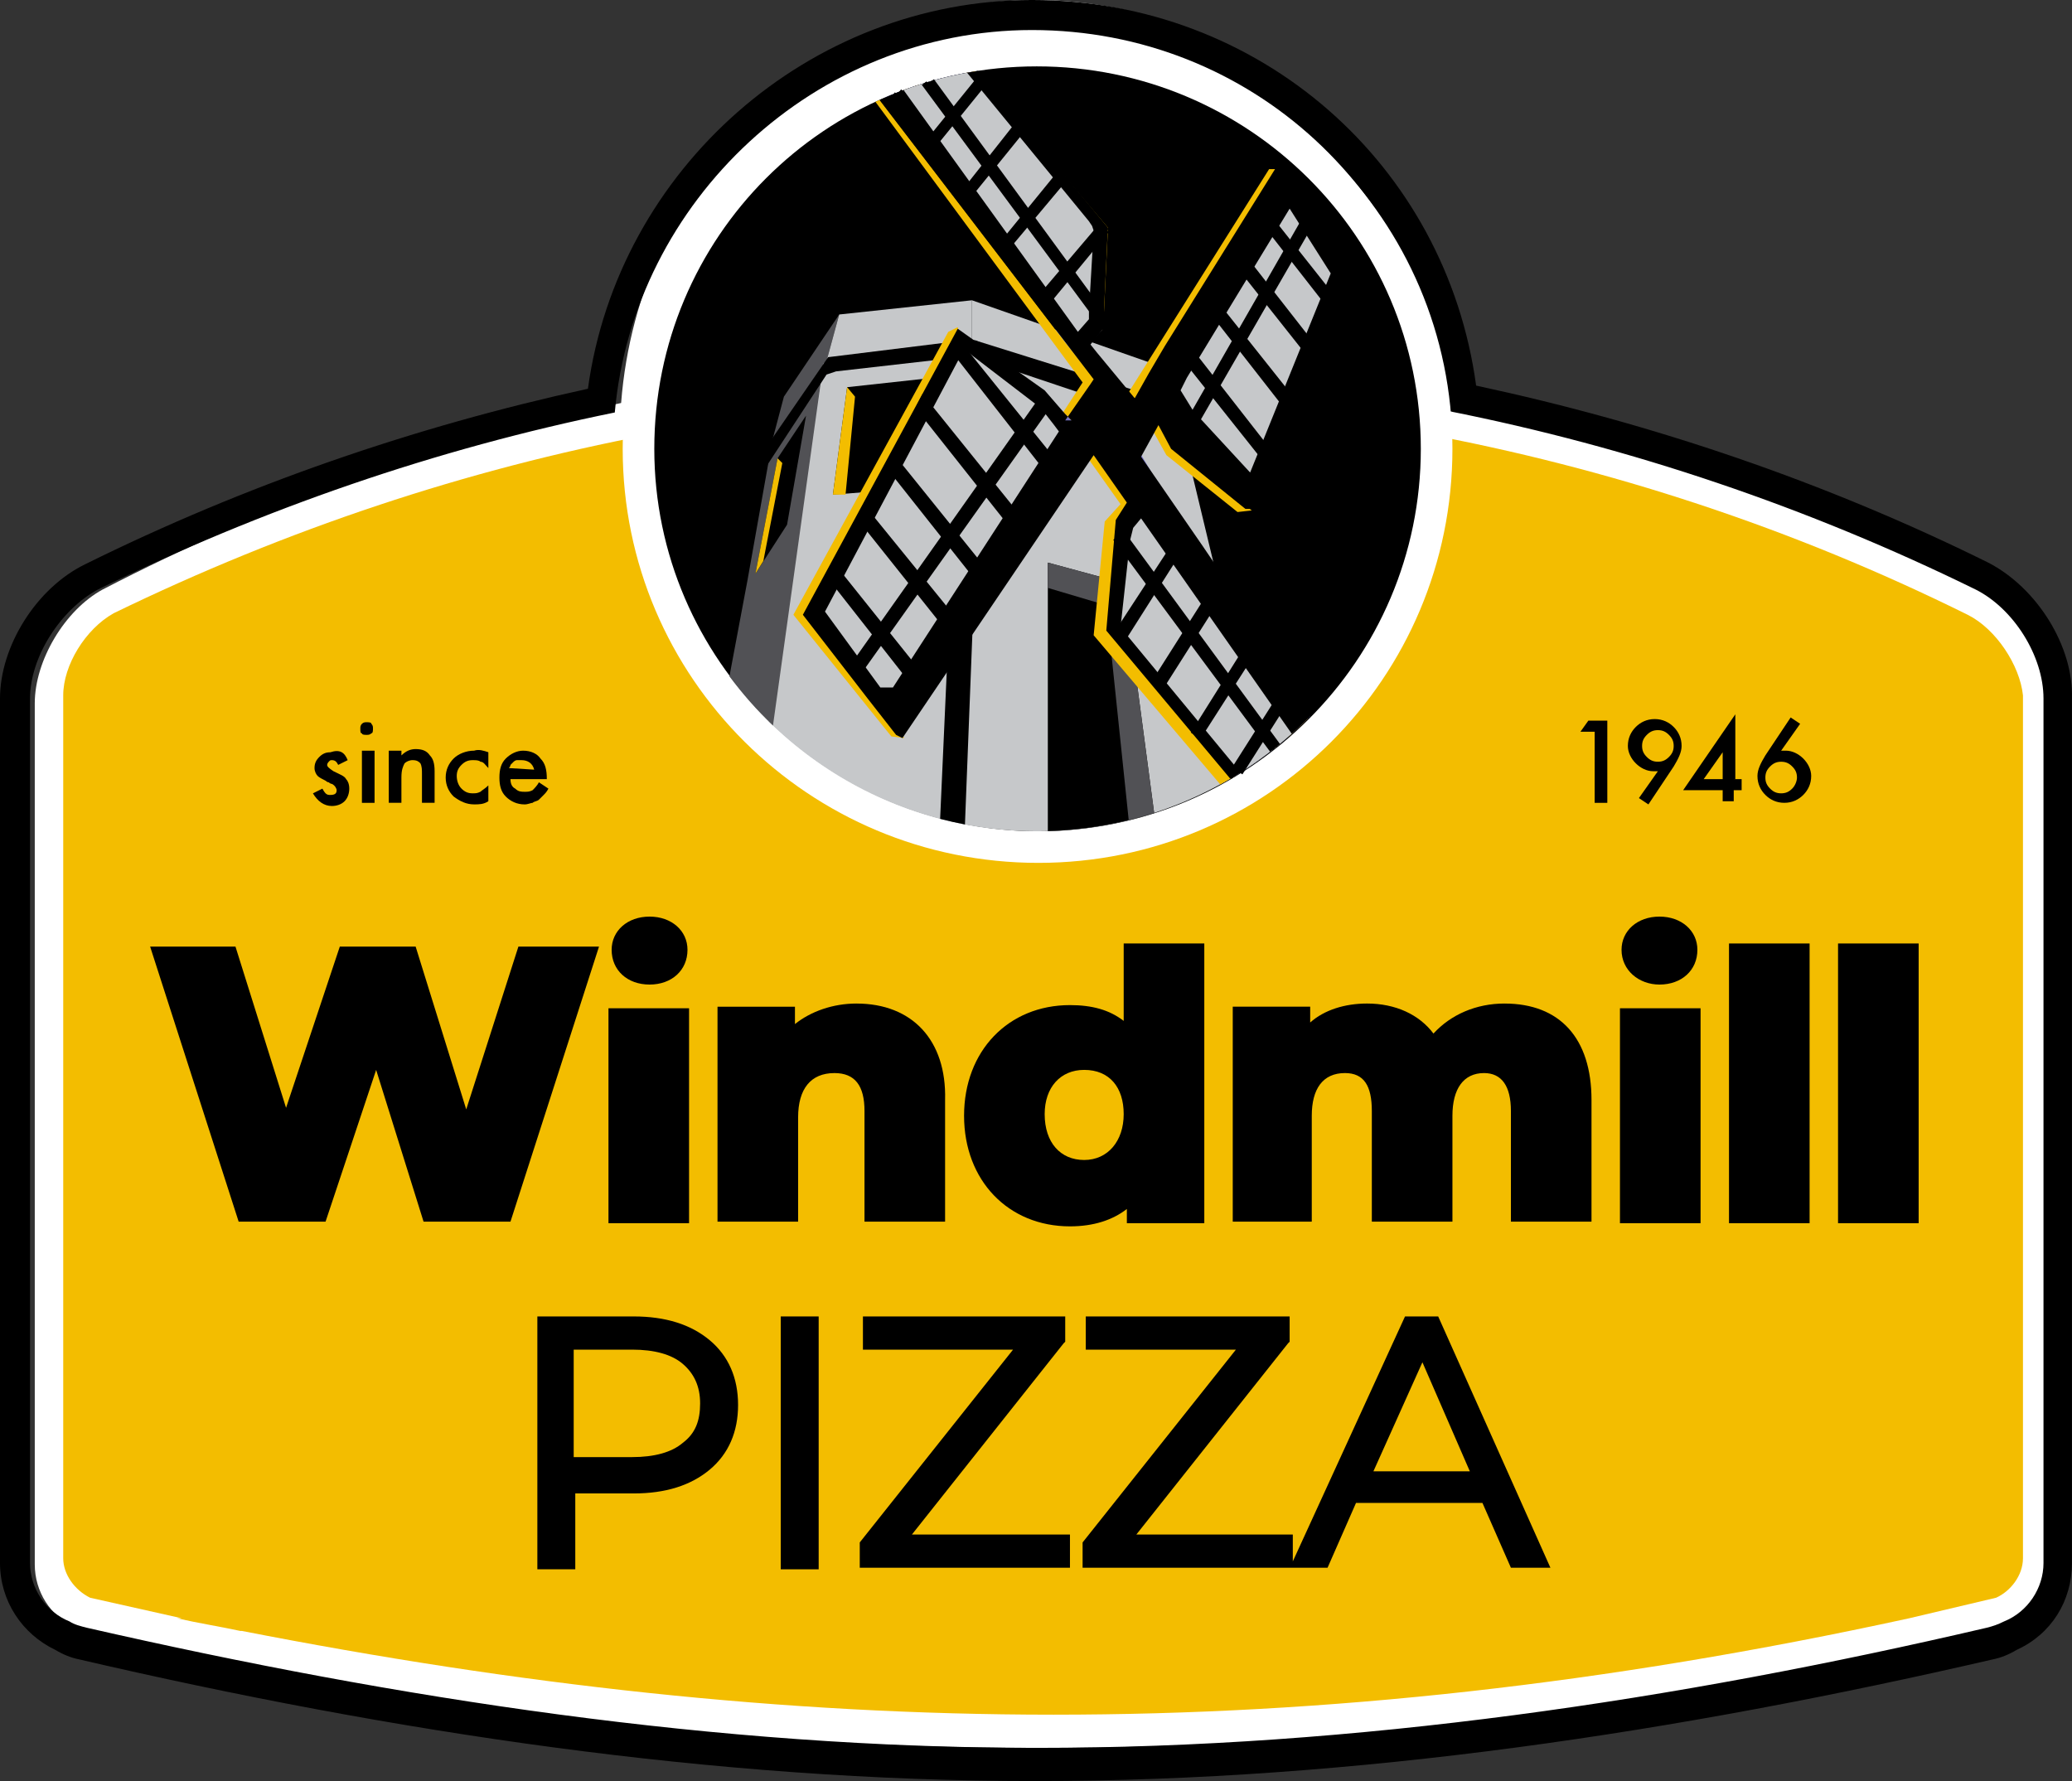<?xml version="1.0" encoding="UTF-8"?> <svg xmlns="http://www.w3.org/2000/svg" xmlns:xlink="http://www.w3.org/1999/xlink" xmlns:xodm="http://www.corel.com/coreldraw/odm/2003" xml:space="preserve" width="177.531mm" height="152.612mm" version="1.1" style="shape-rendering:geometricPrecision; text-rendering:geometricPrecision; image-rendering:optimizeQuality; fill-rule:evenodd; clip-rule:evenodd" viewBox="0 0 179.297 154.13"><rect x="0" y="0" width="179.297" height="154.13" fill="#333333" stroke="none"/> <defs> <style type="text/css"> .str1 {stroke:black;stroke-width:0.509;stroke-miterlimit:10} .str0 {stroke:black;stroke-width:0.407;stroke-miterlimit:10} .str2 {stroke:black;stroke-width:0.305;stroke-miterlimit:10} .fil6 {fill:none} .fil2 {fill:#F3BD00} .fil4 {fill:#C6C8CA} .fil3 {fill:#515155} .fil5 {fill:#7673C8} .fil1 {fill:black} .fil0 {fill:white} </style> </defs> <g id="Layer_x0020_1">  <g id="_743330320"> <path class="fil0" d="M73.536 68.869l1.507 0 0 -5.202 -1.639 0.329 0 -0.84 1.63 -0.329 0.922 0 0 6.042 1.507 0 0 0.776 -3.928 0 0 -0.776zm5.819 0.635l0 0 0 -0.84c0.231,0.11 0.466,0.193 0.703,0.251 0.237,0.058 0.47,0.087 0.699,0.087 0.609,0 1.074,-0.205 1.395,-0.614 0.321,-0.409 0.505,-1.031 0.55,-1.866 -0.177,0.262 -0.4,0.463 -0.671,0.603 -0.271,0.14 -0.571,0.21 -0.9,0.21 -0.682,0 -1.222,-0.206 -1.619,-0.619 -0.397,-0.413 -0.596,-0.977 -0.596,-1.692 0,-0.7 0.207,-1.262 0.621,-1.685 0.414,-0.423 0.965,-0.635 1.653,-0.635 0.789,0 1.391,0.302 1.806,0.906 0.415,0.604 0.623,1.482 0.623,2.633 0,1.075 -0.255,1.933 -0.765,2.574 -0.51,0.641 -1.196,0.961 -2.058,0.961 -0.231,0 -0.466,-0.023 -0.703,-0.069 -0.237,-0.046 -0.484,-0.114 -0.74,-0.205zm1.836 -2.891l0 0c0.414,0 0.742,-0.142 0.984,-0.425 0.242,-0.283 0.363,-0.671 0.363,-1.165 0,-0.49 -0.121,-0.878 -0.363,-1.162 -0.242,-0.285 -0.57,-0.427 -0.984,-0.427 -0.414,0 -0.742,0.142 -0.984,0.427 -0.242,0.285 -0.363,0.672 -0.363,1.162 0,0.493 0.121,0.881 0.363,1.165 0.242,0.283 0.57,0.425 0.984,0.425zm-0.657 -2.982l0 0 -2.329 3.64 2.329 0 0 -3.64zm-0.242 -0.804l0 0 -2.836 4.32 0 0.891 3.078 0 0 1.608 0.918 0 0 -1.608 0.973 0 0 -0.767 -0.973 0 0 -4.444 -1.16 0zm-0.206 3.042l0 0c-0.414,0 -0.742,0.141 -0.984,0.425 -0.242,0.283 -0.363,0.671 -0.363,1.165 0,0.49 0.121,0.878 0.363,1.162 0.242,0.285 0.57,0.427 0.984,0.427 0.414,0 0.742,-0.142 0.984,-0.427 0.242,-0.285 0.363,-0.672 0.363,-1.162 0,-0.493 -0.121,-0.881 -0.363,-1.165 -0.242,-0.283 -0.57,-0.425 -0.984,-0.425zm1.831 -2.891l0 0c-0.256,-0.091 -0.502,-0.16 -0.738,-0.205 -0.236,-0.046 -0.47,-0.069 -0.701,-0.069 -0.862,0 -1.548,0.321 -2.06,0.961 -0.512,0.641 -0.767,1.5 -0.767,2.578 0,1.148 0.208,2.024 0.626,2.628 0.417,0.604 1.02,0.906 1.808,0.906 0.688,0 1.239,-0.212 1.653,-0.635 0.414,-0.423 0.621,-0.985 0.621,-1.685 0,-0.715 -0.199,-1.281 -0.596,-1.697 -0.397,-0.416 -0.939,-0.623 -1.623,-0.623 -0.326,0 -0.624,0.071 -0.895,0.212 -0.271,0.142 -0.496,0.345 -0.676,0.61 0.045,-0.831 0.229,-1.452 0.55,-1.863 0.321,-0.411 0.786,-0.617 1.395,-0.617 0.232,0 0.465,0.029 0.701,0.087 0.236,0.058 0.47,0.142 0.701,0.251l0 -0.84z"></path> <path class="fil0" d="M171.224 51.012c-14.359,-7.522 -29.813,-12.993 -45.677,-16.275 -1.504,-19.694 -16.958,-34.737 -35.968,-34.737 -18.736,0 -34.327,15.453 -35.831,34.874 -15.591,3.419 -30.634,8.752 -44.858,16.138 -3.282,1.778 -5.881,6.154 -5.881,9.847l0 74.535c0,2.325 1.368,4.513 3.419,5.334 0.547,0.274 0.957,0.547 1.505,0.684 26.942,6.564 54.568,9.847 82.193,9.847 27.625,0 55.252,-3.282 82.194,-9.847 0.547,-0.137 0.957,-0.274 1.504,-0.684 2.051,-0.958 3.419,-3.009 3.419,-5.334l0 -74.398c-0.137,-3.829 -2.735,-8.206 -6.018,-9.983z"></path> <path class="fil1" d="M176.831 135.256c0,2.188 -1.367,4.239 -3.418,5.06 -0.547,0.274 -0.958,0.41 -1.505,0.547 -26.942,6.291 -54.567,10.394 -82.193,10.394 -27.625,0 -55.251,-4.239 -82.193,-10.394 -0.547,-0.137 -1.094,-0.274 -1.504,-0.547 -2.052,-0.821 -3.419,-2.872 -3.419,-5.06l0 -74.808c0,-3.556 2.598,-7.658 5.88,-9.436 14.223,-6.975 29.267,-12.172 44.721,-15.317 1.641,-18.326 17.368,-33.096 36.104,-33.096 19.01,0 34.327,14.359 35.969,32.959 15.864,3.145 31.181,8.342 45.678,15.454 3.282,1.641 5.88,5.744 5.88,9.436l0 74.808zm-4.786 -86.57l0 0c-14.086,-6.974 -28.993,-12.035 -44.311,-15.317 -2.598,-19.147 -18.736,-33.37 -38.43,-33.37 -19.283,0 -35.831,14.633 -38.429,33.643 -15.044,3.282 -29.677,8.343 -43.49,15.18 -4.24,2.052 -7.385,7.112 -7.385,11.625l0 74.808c0,3.282 1.915,6.154 4.787,7.522 0.684,0.41 1.368,0.683 2.052,0.82 27.079,6.291 54.978,10.531 82.74,10.531 27.762,0 55.662,-4.24 82.876,-10.531 0.684,-0.137 1.368,-0.41 2.052,-0.82 3.008,-1.368 4.786,-4.24 4.786,-7.522l0 -74.808c0.137,-4.513 -3.008,-9.573 -7.248,-11.762z"></path> <path class="fil2" d="M170.267 53.2c-15.181,-7.522 -31.044,-12.719 -47.319,-15.728 -0.547,-17.916 -15.317,-32.138 -33.37,-32.138 -18.052,0 -32.822,14.359 -33.369,32.275 -15.864,3.009 -31.455,8.206 -46.362,15.454 -2.461,1.367 -4.376,4.513 -4.376,7.111 0,15.317 0,30.634 0,46.088l0 28.583c0,1.368 0.957,2.735 2.325,3.419l7.932 1.778 -0.41 0c1.778,0.41 3.556,0.684 5.47,1.094l0.137 0c47.593,9.299 91.63,10.394 144.283,-1.094l7.521 -1.778c1.231,-0.547 2.325,-1.914 2.325,-3.419 0,-3.829 0,-20.924 0,-28.72l0 -45.952c-0.274,-2.598 -2.325,-5.744 -4.787,-6.974z"></path> <path class="fil1" d="M30.088 65.782l-0.821 0.41c-0.137,-0.274 -0.274,-0.41 -0.547,-0.41 -0.137,0 -0.137,0 -0.274,0.137 0,0 -0.137,0.137 -0.137,0.274 0,0.137 0.137,0.274 0.547,0.547 0.547,0.274 0.958,0.41 1.094,0.684 0.137,0.137 0.274,0.41 0.274,0.821 0,0.41 -0.137,0.821 -0.41,1.094 -0.274,0.274 -0.684,0.41 -1.094,0.41 -0.684,0 -1.231,-0.41 -1.641,-1.094l0.821 -0.41c0.137,0.274 0.274,0.41 0.274,0.41 0.137,0.137 0.273,0.137 0.41,0.137 0.41,0 0.547,-0.137 0.547,-0.41 0,-0.137 -0.137,-0.41 -0.41,-0.547 -0.137,0 -0.274,-0.137 -0.274,-0.137 -0.137,0 -0.273,-0.137 -0.273,-0.137 -0.274,-0.137 -0.547,-0.274 -0.684,-0.41 -0.137,-0.137 -0.274,-0.41 -0.274,-0.684 0,-0.41 0.137,-0.684 0.41,-0.957 0.273,-0.274 0.547,-0.41 0.957,-0.41 0.821,-0.274 1.231,0 1.504,0.684z"></path> <path class="fil1" d="M32.412 69.475l-1.094 0 0 -4.513 1.094 0 0 4.513zm-1.231 -6.428l0 0c0,-0.137 0,-0.274 0.137,-0.41 0.137,-0.137 0.274,-0.137 0.41,-0.137 0.137,0 0.41,0 0.41,0.137 0.137,0.137 0.137,0.274 0.137,0.41 0,0.137 0,0.41 -0.137,0.41 -0.137,0.137 -0.274,0.137 -0.41,0.137 -0.137,0 -0.41,0 -0.41,-0.137 -0.137,0 -0.137,-0.137 -0.137,-0.41z"></path> <path class="fil1" d="M33.643 64.961l1.094 0 0 0.41c0.41,-0.41 0.821,-0.547 1.231,-0.547 0.547,0 0.957,0.137 1.23,0.547 0.274,0.274 0.41,0.684 0.41,1.368l0 2.735 -1.094 0 0 -2.462c0,-0.41 0,-0.684 -0.136,-0.957 -0.137,-0.137 -0.274,-0.274 -0.684,-0.274 -0.274,0 -0.547,0.137 -0.684,0.274 -0.137,0.274 -0.274,0.547 -0.274,1.231l0 2.188 -1.094 0 0 -4.513z"></path> <path class="fil1" d="M42.259 65.098l0 1.368c-0.273,-0.274 -0.41,-0.547 -0.683,-0.547 -0.137,-0.137 -0.41,-0.137 -0.684,-0.137 -0.41,0 -0.684,0.137 -0.958,0.41 -0.274,0.274 -0.41,0.547 -0.41,0.957 0,0.41 0.137,0.821 0.41,1.094 0.274,0.274 0.547,0.41 0.958,0.41 0.273,0 0.41,0 0.684,-0.137 0.137,-0.137 0.41,-0.274 0.683,-0.547l0 1.368c-0.41,0.274 -0.82,0.274 -1.23,0.274 -0.684,0 -1.231,-0.274 -1.778,-0.684 -0.41,-0.41 -0.684,-0.957 -0.684,-1.641 0,-0.684 0.274,-1.231 0.684,-1.641 0.41,-0.41 1.094,-0.684 1.778,-0.684 0.41,-0.137 0.821,0 1.23,0.137z"></path> <path class="fil1" d="M46.225 66.603c-0.137,-0.547 -0.547,-0.821 -1.094,-0.821 -0.137,0 -0.274,0 -0.41,0 -0.137,0 -0.274,0.137 -0.274,0.137 -0.137,0.137 -0.137,0.137 -0.274,0.274 0,0.137 -0.137,0.274 -0.137,0.274l2.188 0.137zm1.094 0.821l0 0 -3.146 0c0,0.41 0.137,0.684 0.41,0.821 0.274,0.274 0.547,0.274 0.821,0.274 0.274,0 0.41,0 0.684,-0.137 0.137,-0.137 0.41,-0.41 0.547,-0.684l0.82 0.547c-0.137,0.274 -0.273,0.41 -0.41,0.547 -0.137,0.137 -0.274,0.274 -0.41,0.41 -0.137,0.137 -0.41,0.137 -0.547,0.273 -0.137,0 -0.41,0.137 -0.684,0.137 -0.684,0 -1.231,-0.274 -1.641,-0.684 -0.41,-0.41 -0.547,-0.957 -0.547,-1.641 0,-0.684 0.137,-1.231 0.547,-1.641 0.41,-0.41 0.957,-0.684 1.504,-0.684 0.684,0 1.231,0.274 1.504,0.684 0.41,0.41 0.547,0.957 0.547,1.778z"></path> <polygon class="fil1" points="137.992,63.321 136.761,63.321 137.445,62.363 139.086,62.363 139.086,69.475 137.992,69.475 "></polygon> <path class="fil1" d="M142.095 64.551c0,0.41 0.136,0.684 0.41,0.957 0.274,0.274 0.547,0.41 0.957,0.41 0.41,0 0.684,-0.137 0.957,-0.41 0.274,-0.274 0.411,-0.547 0.411,-0.957 0,-0.41 -0.137,-0.683 -0.411,-0.957 -0.273,-0.274 -0.547,-0.41 -0.957,-0.41 -0.41,0 -0.683,0.137 -0.957,0.41 -0.274,0.274 -0.41,0.547 -0.41,0.957zm0.547 5.061l0 0 -0.821 -0.547 1.641 -2.325c-0.137,0 -0.137,0 -0.274,0l-0.136 0c-0.547,0 -1.094,-0.274 -1.504,-0.684 -0.411,-0.41 -0.684,-0.957 -0.684,-1.504 0,-0.683 0.273,-1.23 0.684,-1.641 0.41,-0.41 0.957,-0.684 1.64,-0.684 0.684,0 1.231,0.274 1.642,0.684 0.41,0.41 0.684,0.957 0.684,1.641 0,0.547 -0.274,1.094 -0.684,1.778l-2.188 3.283z"></path> <path class="fil1" d="M149.069 67.423l0 -2.325 -1.641 2.325 1.641 0zm0.957 0l0 0 0.684 0 0 0.957 -0.684 0 0 0.957 -0.957 0 0 -0.957 -3.419 0 4.513 -6.565 0 5.607 -0.137 0z"></path> <path class="fil1" d="M155.498 67.286c0,-0.41 -0.137,-0.684 -0.411,-0.957 -0.273,-0.274 -0.547,-0.41 -0.957,-0.41 -0.41,0 -0.684,0.137 -0.957,0.41 -0.274,0.274 -0.41,0.547 -0.41,0.957 0,0.41 0.136,0.684 0.41,0.957 0.273,0.274 0.547,0.41 0.957,0.41 0.41,0 0.684,-0.137 0.957,-0.41 0.274,-0.274 0.411,-0.684 0.411,-0.957zm-0.547 -5.197l0 0 0.82 0.547 -1.641 2.325c0.137,0 0.137,0 0.273,0l0.137 0c0.547,0 1.094,0.274 1.505,0.684 0.41,0.41 0.684,0.957 0.684,1.504 0,0.684 -0.274,1.231 -0.684,1.641 -0.411,0.41 -0.958,0.684 -1.642,0.684 -0.683,0 -1.23,-0.273 -1.64,-0.684 -0.411,-0.41 -0.684,-0.957 -0.684,-1.641 0,-0.547 0.273,-1.094 0.684,-1.778l2.188 -3.282z"></path> <path class="fil0" d="M125.683 38.84c0,19.831 -16.001,35.831 -35.831,35.831 -19.83,0 -35.968,-16.001 -35.968,-35.831 0,-19.83 16.001,-35.832 35.831,-35.832 19.83,0 35.968,16.002 35.968,35.832z"></path> <path class="fil1" d="M122.948 38.84c0,18.326 -14.907,33.096 -33.096,33.096 -18.189,0 -33.233,-14.77 -33.233,-33.096 0,-18.326 14.77,-33.096 33.096,-33.096 18.326,0 33.233,14.769 33.233,33.096z"></path> <polygon class="fil3" points="66.603,38.977 67.834,34.327 72.62,27.215 71.389,31.728 "></polygon> <polygon class="fil4" points="84.108,30.088 71.389,31.728 72.62,27.215 84.108,25.985 "></polygon> <polygon class="fil4" points="103.938,36.652 102.844,32.549 84.108,25.985 84.108,30.771 "></polygon> <path class="fil4" d="M83.971 29.951l-12.719 1.504 -1.778 11.351 -2.949 19.63c4.556,4.475 10.394,7.639 16.893,8.897l0.552 -41.382z"></path> <polygon class="fil1" points="82.467,41.986 72.073,42.806 73.304,33.506 82.056,32.549 "></polygon> <path class="fil4" d="M101.887 35.695l-13.266 -4.24 -4.24 -1.504 -1.489 41.276c2.204,0.464 4.486,0.709 6.823,0.709 7.242,0 13.927,-2.329 19.366,-6.267l-7.194 -29.974z"></path> <path class="fil3" d="M71.252 31.455l-0.274 0.547 -4.103 5.881 -2.188 12.309 -1.566 8.336c1.134,1.527 2.394,2.953 3.767,4.261l4.363 -31.334z"></path> <polygon class="fil1" points="67.286,39.661 65.371,49.644 68.107,45.405 69.748,35.968 "></polygon> <path class="fil1" d="M90.672 48.687l0 23.235c3.203,-0.091 6.289,-0.639 9.199,-1.578l-2.635 -19.879 -6.564 -1.778z"></path> <path class="fil3" d="M90.672 48.687l0 2.188 5.06 1.504 1.939 18.59c0.744,-0.184 1.477,-0.393 2.2,-0.626l-2.635 -19.879 -6.564 -1.778z"></path> <path class="fil1" d="M65.371 42.122l0.957 -1.778 5.197 -7.932 0.821 -0.274 10.804 -1.231 -1.798 39.956c0.707,0.185 1.424,0.345 2.148,0.484l1.565 -40.167 19.556 6.565 0.137 -1.914 -20.103 -6.291c-0.274,-0.136 -0.547,-0.136 -0.821,-0.136l-12.172 1.504 -5.744 8.343 -0.547 2.872z"></path> <path class="fil2" d="M75.492 55.798l1.641 -2.325 1.915 2.462 -1.504 2.325 -2.051 -2.462zm30.098 12.081l0 0c0.406,-0.223 0.808,-0.455 1.204,-0.694l-0.394 -0.446 2.325 -4.103 1.561 2.118c0.163,-0.13 0.326,-0.261 0.487,-0.394l-1.774 -2.408 0.547 -0.821 1.915 2.599 -0.074 0.111c0.609,-0.528 1.198,-1.079 1.766,-1.65l-0.598 -0.239 -0.41 0.547 -1.778 -2.599 0.41 -0.684 -0.684 -0.274 -0.137 0.274 -1.915 -2.735 0.274 -0.41 -0.684 -0.274 -1.915 -2.735 0.137 -0.137 -0.547 0.137 -10.12 -14.634 -1.231 0.958 3.009 4.239 -1.368 1.504 -0.957 9.847 10.952 12.902zm-21.199 -61.71l0 0c-0.332,0.053 -0.662,0.112 -0.991,0.175l0.708 0.904 -2.325 3.145 -2.287 -3.049c-0.138,0.044 -0.276,0.087 -0.413,0.134l2.289 3.052 -1.23 1.641 0.274 0.411 1.231 -1.778 2.325 3.145 -1.094 1.504 0.274 0.411 1.094 -1.505 2.325 3.146 -0.684 1.641 0.274 0.41 0.82 -1.231 2.325 3.282 -0.82 1.094 0.41 0.548 0.821 -1.094 1.915 2.598 -0.684 0.82 0.273 0.274 0.684 -0.82 2.461 3.281 -0.957 1.095 0.547 0.547 1.505 -1.505 0.41 -8.616 -0.684 1.368 -0.41 6.566 -0.137 0.136 -2.325 -3.282 2.461 -3.282 0.41 -0.137 0.137 -0.547 0.547 -0.957 -11.479 -13.524zm-5.775 1.473l0 0c-0.269,0.095 -0.537,0.194 -0.803,0.296l-0.406 0.541 0.274 0.41 0.935 -1.247zm-2.51 1.005l0 0c-0.118,0.053 -0.235,0.109 -0.353,0.163l17.929 24.285 -2.051 3.146 -1.231 -1.778c0,0 -6.291,-3.829 -6.154,-3.692 0.137,0 0.821,1.504 0.821,1.504l4.239 3.009 -1.094 1.504 -5.334 -7.111 -0.274 0.684 5.197 6.974 -1.23 1.641 -5.197 -6.702 -0.273 0.684 5.06 6.565 -1.368 1.915 -4.923 -6.291 -0.274 0.684 4.786 6.291 -1.504 2.188 -4.65 -6.018 -0.274 0.684 4.513 5.881 -1.367 2.052 -4.513 -5.881 -0.274 0.684 4.377 5.607 -1.641 2.188 -4.24 -5.333 -0.274 0.684 4.103 5.197 -1.504 2.188 -3.966 -4.923 -0.274 0.683 3.829 4.787 -1.641 2.325 -3.693 -4.513 11.625 -21.472 -0.137 -0.821 -0.821 0.411 -13.402 24.48 8.479 10.53 1.094 0.137 -3.009 -7.659 2.051 2.599 -1.094 1.778 0.274 0.137 17.095 -24.07 -0.684 0.137 2.052 -3.008 2.052 2.188 -1.504 -2.188 -0.821 -1.094 -2.325 -2.872 -16.209 -21.167zm2.943 42.091l0 0 -1.641 2.188 1.915 2.461 1.504 -2.325 -1.778 -2.325zm1.915 -2.872l0 0 1.778 2.188 -1.504 2.325 -1.778 -2.325 1.504 -2.188zm1.778 -2.598l0 0 1.641 2.188 -1.368 2.051 -1.641 -2.188 1.368 -2.052zm2.051 -2.735l0 0 1.504 2.052 -1.504 2.188 -1.641 -2.052 1.641 -2.188zm1.778 -2.461l0 0 1.504 1.915 -1.367 2.051 -1.504 -2.051 1.368 -1.915zm1.504 -2.325l0 0 1.368 1.915 -1.094 1.641 -1.504 -1.915 1.231 -1.641zm1.504 -2.051l0 0 1.368 1.641 -1.094 1.778 -1.368 -1.778 1.094 -1.641zm-16.274 22.155l0 0 -3.419 -4.514 1.094 -2.051 3.693 4.65 -1.368 1.915zm0.137 0.274l0 0 -0.137 -0.274 0.137 0 0 0.274zm13.402 -47.593l0 0 -2.462 3.419 -2.325 -3.145 2.325 -3.146 2.462 2.872zm2.872 3.419l0 0 -2.599 3.556 -2.325 -3.146 2.461 -3.418 2.462 3.008zm2.872 3.419l0 0 -2.735 3.829 -2.325 -3.282 2.599 -3.693 2.461 3.146zm2.462 3.009l0 0 -3.009 3.966 -1.915 -2.736 2.735 -3.829 2.188 2.599zm3.145 14.086l0 0c0.274,0 0.274,0.957 0.274,0.957l0.547 0.137 1.231 -1.231 2.599 -5.06 7.521 -14.223 0 -0.41 -0.547 0 -12.308 19.557c0.137,-0.137 0.41,0.274 0.683,0.274zm16.275 -8.343l0 0 -0.684 1.778 -3.009 -4.376 0.958 -1.504 2.735 4.102zm-1.641 -5.743l0 0 -0.547 0.957 2.599 4.102 0.41 -1.23 -2.461 -3.829zm0 10.12l0 0 -3.282 -4.787 0.957 -1.504 3.009 4.513 -0.684 1.778zm-1.094 2.598l0 0 -3.556 -5.197 0.957 -1.641 3.419 4.923 -0.821 1.915zm-1.094 2.599l0 0 -3.829 -5.607 0.958 -1.505 3.692 5.334 -0.821 1.778zm-0.957 2.735l0 0 -4.103 -6.154 0.957 -1.641 3.966 5.744 -0.821 2.051zm-1.094 2.735l0 0 -4.377 -6.564 1.094 -1.778 4.103 6.291 -0.82 2.052zm-0.957 2.325l0 0 -0.547 -0.41 -4.239 -6.428 0.957 -1.504 4.514 6.701 -0.684 1.641zm-6.018 -4.923l0 0 0.958 -1.504 3.009 4.65 -3.966 -3.146zm9.163 -19.42l0 0 0.958 1.641 0.684 -0.958 -1.368 -2.051 0.547 -0.547 1.231 1.915 0.137 0.683 2.461 3.83 0.41 0.137 -7.795 19.966 -0.41 -0.137 0.684 0.547 -1.231 0.137 -6.154 -4.923 -1.368 -2.462 0.41 -0.547 1.231 1.641 0.821 -1.368 -1.231 -1.914 0.41 -0.547 0.957 1.915 0.957 -1.504 -0.957 -1.505 0.41 -0.547 0.957 1.368 1.094 -1.778 -0.957 -1.367 0.41 -0.547 0.958 1.367 0.957 -1.641 -0.957 -1.368 0.41 -0.547 0.957 1.368 0.958 -1.505 -0.958 -1.504 0.41 -0.547 0.958 1.504 0.957 -1.641 -1.094 -1.641 0.41 -0.547 1.231 1.641 0.957 -1.641 -1.23 -1.778 0.41 -0.547 1.094 1.778 0.958 -1.504 -1.094 -1.778 0.41 -0.547zm-6.975 44.447l0 0 2.462 -4.24 1.915 2.735 -2.325 4.103 -2.052 -2.598zm-2.735 -3.283l0 0 2.735 -4.376 1.915 2.735 -2.461 4.24 -2.188 -2.599zm-2.736 -3.282l0 0 3.009 -4.513 2.052 2.735 -2.736 4.376 -2.325 -2.598zm-2.188 -2.736l0 0 3.009 -4.787 1.778 2.462 -3.009 4.513 -1.778 -2.188zm0.684 -8.205l0 0 1.914 2.598 -2.461 3.83 0.547 -6.428zm0 -0.821l0 0 0.684 -0.957 2.051 3.009 -0.41 0.683 -2.051 -3.008 -0.274 0.274zm3.282 2.735l0 0 1.778 2.462 -0.547 0.684 -1.778 -2.462 0.547 -0.684zm4.24 5.744l0 0 -0.547 0.821 -1.914 -2.735 0.547 -0.684 1.915 2.598zm2.325 3.419l0 0 -0.547 0.821 -1.915 -2.735 0.547 -0.821 1.915 2.736zm2.462 3.282l0 0 -0.547 0.821 -1.915 -2.735 0.547 -0.821 1.915 2.735z"></path> <path class="fil5" d="M84.201 6.201l11.394 13.903 -0.137 8.342 -1.368 1.505 4.65 6.291 12.719 -19.693 4.65 7.248 -7.795 19.966 -0.547 -0.137 -6.154 -5.06 -1.368 -2.188 -2.052 2.051 5.607 9.436 9.601 14.069c-1.981,2.033 -4.221,3.813 -6.669,5.286l-10.59 -12.928 0.684 -9.026 1.231 -1.778 -3.693 -5.06 -16.274 24.754 -2.598 -2.735 -5.744 -7.385 13.129 -23.796 7.659 5.607 1.504 0.821 0.683 0.684 4.924 -0.137 -16.548 -22.155 -4.51 -5.651c2.402,-1.034 4.952,-1.792 7.612,-2.235z"></path> <path class="fil1" d="M104.212 47.456l-5.471 -7.932 1.504 -2.735 1.094 2.052 6.428 5.197 0.684 0 7.932 -20.104 -4.239 -6.838 -1.641 -2.735 -9.71 15.591 -1.368 2.325 -1.231 2.188 -3.282 -3.966 -0.547 -0.684 1.094 -1.368 0.41 -8.752 -11.233 -13.565c-2.987,0.457 -5.84,1.311 -8.505,2.507l18.508 24.187 -0.274 0.41 -2.188 3.146 0.547 0 -0.547 -0.547 -1.778 -2.051 -7.522 -5.334 -13.402 24.754 5.607 7.248 2.461 3.146 0.547 0.274 16.548 -24.48 2.872 4.103 -0.957 1.505 -0.821 9.573 10.728 12.816c2.715,-1.599 5.181,-3.572 7.328,-5.849l-9.576 -14.078z"></path> <polygon class="fil4" points="83.424,30.224 89.852,35.148 90.262,35.558 91.219,36.788 91.63,37.336 77.27,59.491 76.176,59.491 71.389,52.927 "></polygon> <polygon class="fil1" points="72.21,49.097 71.799,49.918 78.774,58.807 79.322,57.987 "></polygon> <polygon class="fil6 str0" points="72.21,49.097 71.799,49.918 78.774,58.807 79.322,57.987 "></polygon> <polygon class="fil1" points="74.808,44.037 74.398,44.858 81.373,53.61 81.92,52.79 "></polygon> <polygon class="fil6 str0" points="74.808,44.037 74.398,44.858 81.373,53.61 81.92,52.79 "></polygon> <polygon class="fil1" points="77.27,39.524 76.859,40.345 84.655,50.191 85.202,49.371 "></polygon> <polygon class="fil6 str0" points="77.27,39.524 76.859,40.345 84.655,50.191 85.202,49.371 "></polygon> <polygon class="fil1" points="79.869,34.464 79.458,35.285 87.253,45.131 87.8,44.31 "></polygon> <polygon class="fil6 str0" points="79.869,34.464 79.458,35.285 87.253,45.131 87.8,44.31 "></polygon> <polygon class="fil1" points="82.74,29.404 82.33,30.088 90.125,40.071 90.672,39.25 "></polygon> <polygon class="fil6 str0" points="82.74,29.404 82.33,30.088 90.125,40.071 90.672,39.25 "></polygon> <polygon class="fil1" points="74.398,58.124 90.536,35.421 89.852,34.874 73.714,57.713 "></polygon> <polygon class="fil6 str0" points="74.398,58.124 90.536,35.421 89.852,34.874 73.714,57.713 "></polygon> <path class="fil4" d="M83.683 6.29l10.545 12.856 0.274 0.41 0.137 0.41 -0.41 6.975 0 0.684 -0.957 1.094 -15.081 -20.925c1.764,-0.652 3.6,-1.159 5.494,-1.505z"></path> <path class="fil1" d="M80.61 7.005l14.986 20.484 -0.137 0.684 -15.487 -20.979c0.212,-0.065 0.424,-0.128 0.638,-0.189z"></path> <polyline class="fil6 str1" points="80.61,7.005 95.596,27.489 95.459,28.173 79.972,7.194 "></polyline> <path class="fil1" d="M77.347 8.121l0.333 0.222 0.414 -0.511c-0.251,0.094 -0.5,0.19 -0.748,0.289z"></path> <polyline class="fil6 str2" points="77.347,8.121 77.68,8.342 78.094,7.831 "></polyline> <polygon class="fil1" points="84.655,6.975 80.552,12.036 80.963,12.308 85.065,7.248 "></polygon> <polygon class="fil6 str1" points="84.655,6.975 80.552,12.036 80.963,12.308 85.065,7.248 "></polygon> <polygon class="fil1" points="87.937,10.942 83.835,16.138 84.245,16.412 88.347,11.351 "></polygon> <polygon class="fil6 str1" points="87.937,10.942 83.835,16.138 84.245,16.412 88.347,11.351 "></polygon> <polygon class="fil1" points="91.356,15.453 87.117,20.651 87.527,20.925 91.767,15.865 "></polygon> <polygon class="fil6 str1" points="91.356,15.453 87.117,20.651 87.527,20.925 91.767,15.865 "></polygon> <polygon class="fil1" points="95.185,19.694 90.536,25.164 91.083,25.574 95.596,20.104 "></polygon> <polygon class="fil6 str1" points="95.185,19.694 90.536,25.164 91.083,25.574 95.596,20.104 "></polygon> <polygon class="fil2" points="73.304,33.506 73.988,34.327 73.167,42.806 72.073,42.806 "></polygon> <polygon class="fil2" points="67.286,39.661 67.697,40.071 66.055,48.55 65.371,49.644 "></polygon> <path class="fil4" d="M98.741 44.858l-0.683 0.821 -0.274 1.094 -0.821 7.521 10.374 12.555c1.575,-0.994 3.059,-2.118 4.44,-3.355l-13.036 -18.636z"></path> <polygon class="fil1" points="101.203,47.866 96.553,54.978 97.1,55.388 101.613,48.276 "></polygon> <polygon class="fil6 str1" points="101.203,47.866 96.553,54.978 97.1,55.388 101.613,48.276 "></polygon> <polygon class="fil1" points="104.485,51.833 99.972,58.944 100.519,59.354 105.032,52.243 "></polygon> <polygon class="fil6 str1" points="104.485,51.833 99.972,58.944 100.519,59.354 105.032,52.243 "></polygon> <polygon class="fil1" points="107.768,56.346 103.391,63.321 103.801,63.594 108.178,56.756 "></polygon> <polygon class="fil6 str1" points="107.768,56.346 103.391,63.321 103.801,63.594 108.178,56.756 "></polygon> <path class="fil1" d="M111.05 59.901l-4.513 7.112 0.204 0.204c0.186,-0.112 0.37,-0.226 0.554,-0.342l4.165 -6.564 -0.41 -0.41z"></path> <polyline class="fil6 str1" points="111.05,59.901 106.537,67.013 106.741,67.217 "></polyline> <polyline class="fil6 str1" points="107.295,66.875 111.46,60.311 111.05,59.901 "></polyline> <path class="fil1" d="M97.237 46.362l13.321 18.173c-0.149,0.121 -0.298,0.242 -0.45,0.361l-13.418 -18.123 0.547 -0.41z"></path> <line class="fil6 str1" x1="97.237" y1="46.362" x2="110.558" y2="64.535"></line> <polyline class="fil6 str1" points="110.108,64.896 96.69,46.772 97.237,46.362 "></polyline> <polygon class="fil4" points="111.597,18.053 102.707,32.686 102.16,33.78 103.255,35.558 108.178,40.892 115.153,23.66 "></polygon> <polygon class="fil1" points="102.434,38.567 113.785,18.873 113.101,18.463 101.75,38.293 "></polygon> <polygon class="fil6 str2" points="102.434,38.567 113.785,18.873 113.101,18.463 101.75,38.293 "></polygon> <polygon class="fil1" points="102.571,29.677 102.023,30.498 109.956,40.481 110.366,39.661 "></polygon> <polygon class="fil6 str2" points="102.571,29.677 102.023,30.498 109.956,40.481 110.366,39.661 "></polygon> <polygon class="fil1" points="104.758,25.574 104.348,26.395 112.144,36.379 112.691,35.558 "></polygon> <polygon class="fil6 str2" points="104.758,25.574 104.348,26.395 112.144,36.379 112.691,35.558 "></polygon> <polygon class="fil1" points="106.673,20.925 106.126,21.745 113.922,31.592 114.469,30.908 "></polygon> <polygon class="fil6 str2" points="106.673,20.925 106.126,21.745 113.922,31.592 114.469,30.908 "></polygon> <polygon class="fil1" points="108.999,17.643 108.588,18.326 116.383,28.309 116.794,27.489 "></polygon> <polygon class="fil6 str2" points="108.999,17.643 108.588,18.326 116.383,28.309 116.794,27.489 "></polygon> <polygon class="fil1" points="40.345,96.006 35.968,81.919 29.404,81.919 24.754,95.869 20.377,81.919 12.992,81.919 20.651,105.716 28.173,105.716 32.549,92.587 36.652,105.716 44.174,105.716 51.833,81.919 44.858,81.919 "></polygon> <polygon class="fil1" points="52.653,105.853 59.627,105.853 59.627,87.253 52.653,87.253 "></polygon> <path class="fil1" d="M74.124 86.843c-2.052,0 -3.966,0.683 -5.334,1.778l0 -1.504 -6.701 0 0 18.6 6.975 0 0 -9.026c0,-2.462 1.094,-3.83 3.145,-3.83 1.778,0 2.599,1.094 2.599,3.283l0 9.573 6.974 0 0 -10.53c0.137,-5.197 -2.872,-8.342 -7.658,-8.342z"></path> <path class="fil1" d="M97.237 96.416c0,2.325 -1.368,3.966 -3.419,3.966 -2.051,0 -3.419,-1.504 -3.419,-3.966 0,-2.325 1.368,-3.83 3.419,-3.83 2.188,0 3.419,1.504 3.419,3.83zm0 -8.069l0 0c-1.231,-0.957 -2.735,-1.368 -4.65,-1.368 -5.334,0 -9.163,3.966 -9.163,9.574 0,5.607 3.829,9.573 9.163,9.573 2.052,0 3.693,-0.547 4.924,-1.504l0 1.231 6.701 0 0 -24.207 -6.975 0 0 6.701z"></path> <path class="fil1" d="M130.196 86.843c-2.462,0 -4.65,0.957 -6.154,2.598 -1.231,-1.641 -3.282,-2.598 -5.744,-2.598 -1.915,0 -3.692,0.547 -4.923,1.641l0 -1.368 -6.701 0 0 18.6 6.838 0 0 -9.163c0,-2.325 0.957,-3.693 2.872,-3.693 1.641,0 2.325,1.094 2.325,3.283l0 9.573 6.975 0 0 -9.163c0,-2.325 0.957,-3.693 2.735,-3.693 1.504,0 2.325,1.094 2.325,3.283l0 9.573 6.974 0 0 -10.53c0,-5.334 -2.735,-8.342 -7.521,-8.342z"></path> <polygon class="fil1" points="140.18,105.853 147.155,105.853 147.155,87.253 140.18,87.253 "></polygon> <polygon class="fil1" points="149.616,105.853 156.591,105.853 156.591,81.646 149.616,81.646 "></polygon> <polygon class="fil1" points="159.052,105.853 166.027,105.853 166.027,81.646 159.052,81.646 "></polygon> <path class="fil1" d="M56.209 85.202c1.915,0 3.282,-1.231 3.282,-3.009 0,-1.641 -1.367,-2.872 -3.282,-2.872 -1.915,0 -3.282,1.231 -3.282,2.872 0,1.778 1.367,3.009 3.282,3.009z"></path> <path class="fil1" d="M54.841 113.922l-8.342 0 0 21.882 3.282 0 0 -6.565 5.06 0c2.736,0 4.923,-0.684 6.565,-2.052 1.641,-1.367 2.462,-3.282 2.462,-5.607 0,-2.325 -0.821,-4.239 -2.462,-5.607 -1.641,-1.367 -3.829,-2.051 -6.565,-2.051zm-5.197 2.872l0 0 5.06 0c1.915,0 3.42,0.41 4.376,1.231 0.957,0.821 1.504,1.915 1.504,3.419 0,1.504 -0.41,2.599 -1.504,3.419 -0.957,0.821 -2.461,1.231 -4.376,1.231l-5.06 0 0 -9.3z"></path> <polygon class="fil1" points="67.56,135.804 70.842,135.804 70.842,113.922 67.56,113.922 "></polygon> <polygon class="fil1" points="92.04,116.246 92.177,116.11 92.177,113.922 74.672,113.922 74.672,116.794 87.663,116.794 74.398,133.478 74.398,135.667 92.587,135.667 92.587,132.794 78.911,132.794 "></polygon> <path class="fil1" d="M124.453 113.922l-2.872 0 -9.71 21.198 0 -2.325 -13.54 0 13.129 -16.548 0.137 -0.137 0 -2.188 -17.642 0 0 2.872 12.992 0 -13.266 16.685 0 2.188 21.198 0 2.461 -5.607 10.941 0 2.462 5.607 3.419 0 -9.71 -21.745zm2.735 13.402l0 0 -8.342 0 4.24 -9.436 4.103 9.436z"></path> <path class="fil1" d="M143.599 85.202c1.915,0 3.282,-1.231 3.282,-3.009 0,-1.641 -1.367,-2.872 -3.282,-2.872 -1.915,0 -3.282,1.231 -3.282,2.872 0,1.778 1.504,3.009 3.282,3.009z"></path> </g> </g> </svg> 